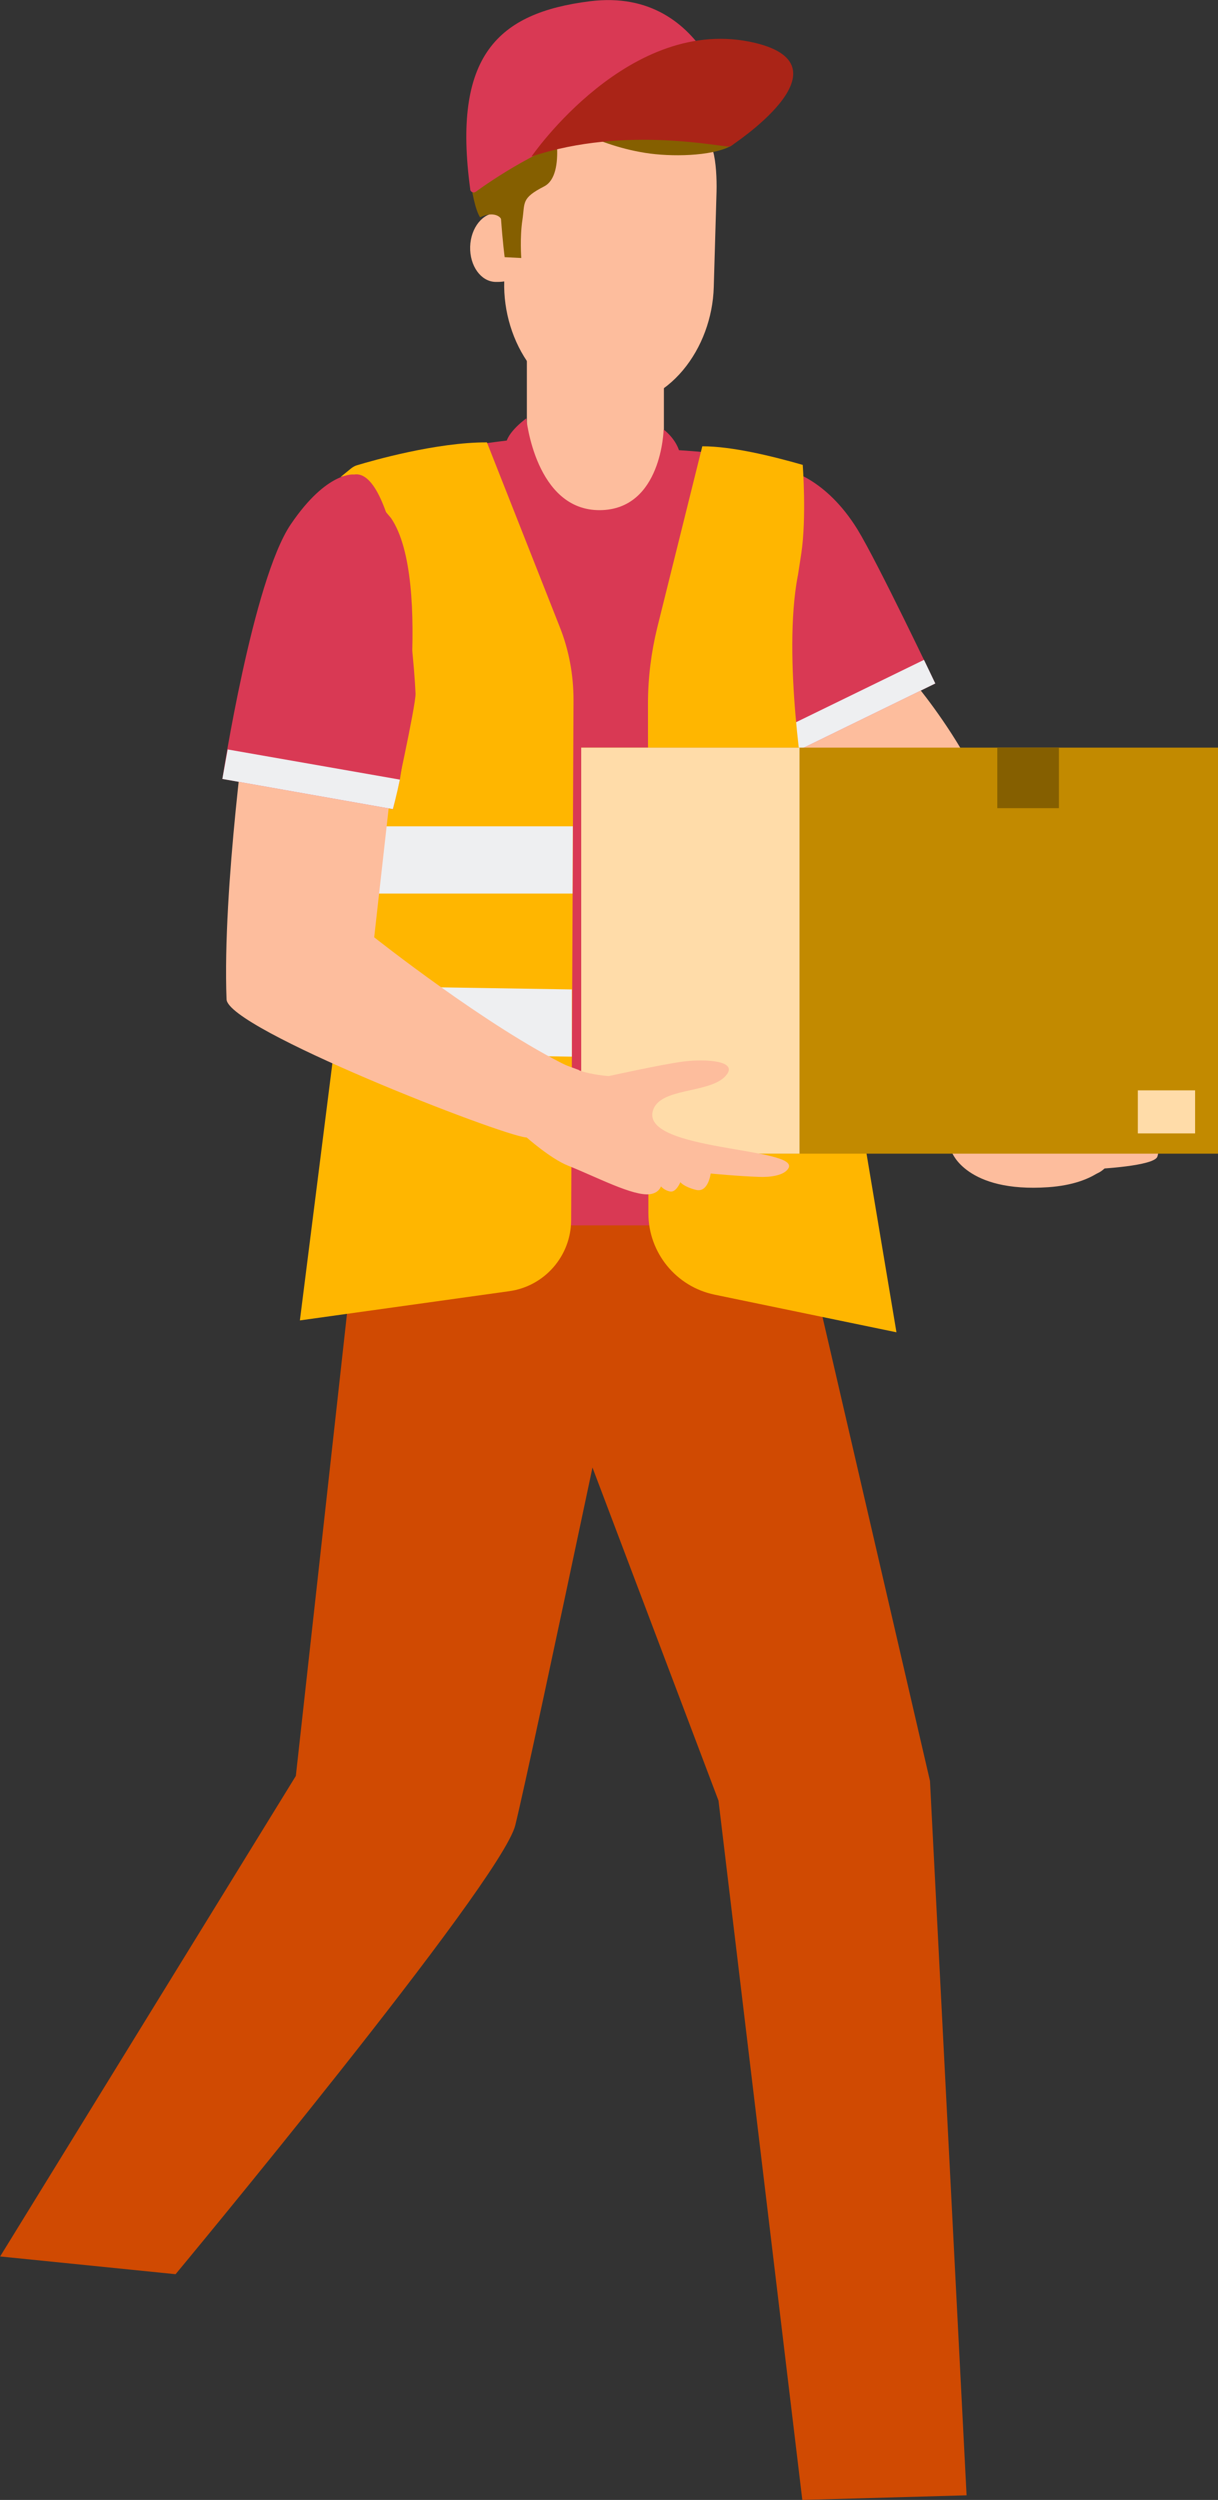 <?xml version="1.0" encoding="UTF-8"?>
<svg id="illustrations" xmlns="http://www.w3.org/2000/svg" viewBox="0 0 87.2 178.86">
  <rect x="0" y="0" width="87.2" height="178.86" fill="#333333" stroke="none"/>
  <defs>
    <style>
      .cls-1 {
        fill: #eeeff1;
      }

      .cls-2 {
        fill: #ffdca9;
      }

      .cls-3 {
        fill: #fdbd9d;
      }

      .cls-4 {
        fill: #c28a00;
      }

      .cls-5 {
        fill: #aa2417;
      }

      .cls-6 {
        fill: #855f00;
      }

      .cls-7 {
        fill: #ffb600;
      }

      .cls-8 {
        fill: #d04a02;
      }

      .cls-9 {
        fill: #d93954;
      }
    </style>
  </defs>
  <path class="cls-8" d="M46.53,85.46s-8.47,40.43-9.64,45.13c-1.01,4.08-24.32,32.12-24.32,32.12l-12.56-1.27,21.17-34.38,4.58-41.36,20.78-.24Z"/>
  <path class="cls-8" d="M56.91,85.7l9.67,41.72,2.62,51.11-11.76.33-6-50.03-9.04-23.88.27-20.84,14.24,1.59Z"/>
  <path class="cls-3" d="M37.72,17.92v17.7s1.93,2.33,4.81,2.33,5-2.33,5-2.33v-11.13l-9.81-6.57Z"/>
  <path class="cls-3" d="M43.35,29.09c-4.56-.13-7.38-4.65-7.25-8.97l.19-6.86c.13-4.32,3.59-7.74,7.73-7.62,3.32.09,6.12,2,7.02,5.15.23.78.28,2.04.26,2.9l-.2,6.86c-.12,4.33-3.19,8.67-7.75,8.54h0Z"/>
  <path class="cls-3" d="M33.66,17.65c-.04,1.37.77,2.49,1.8,2.52,1.91.05,1.89-1.05,1.93-2.41.04-1.37-.76-2.49-1.79-2.52-1.03-.03-1.9,1.05-1.94,2.41Z"/>
  <path class="cls-6" d="M39.84,3.57c-1.35.28-4.85,2.89-4.37,3.17-.56.1-1.73-.17-1.9,1.3-.29,2.44.13,6.45.8,7.51,1-.48,1.49,0,1.5.13.12,1.67.26,2.72.26,2.72l1.19.06s-.11-1.47.08-2.72c.19-1.26-.1-1.55,1.55-2.4,1.66-.84.62-5.02.62-5.02,0,0,2.75,2.01,6.64,2.62,1.82.29,4.68.25,6.09-.48,1.81-.94,3.22-10.17-12.47-6.91h.01Z"/>
  <path class="cls-3" d="M65.19,48.51s7.38,8.46,6.73,15.19c-.65,6.73-3.26,15.41-4.56,16.28-1.31.87-5.8-.87-5.8-.87,0,0-.28-11.29-1.59-16.93-1.3-5.65-4.34-10.63-4.34-10.63l9.55-3.04h0Z"/>
  <path class="cls-9" d="M56.44,33.66s2.67.53,4.95,4.22c1.43,2.33,5.57,11.02,5.57,11.02l-10.97,5.35s-3.1-3.9-3.96-6.11c-1.5-3.91-4.02-8.44-2.47-11.28,2.43-4.45,6.88-3.19,6.88-3.19h0Z"/>
  <path class="cls-1" d="M54.84,52.72c.65.9,1.15,1.53,1.15,1.53l10.97-5.35s-.32-.67-.81-1.69l-11.31,5.51Z"/>
  <path class="cls-9" d="M42.96,36.5c-4.63.04-5.28-6.57-5.28-6.57.43-.29-1.06.65-1.4,1.59-2.53.3-11.4,1.57-11.28,2.89,1.02,11.28.57,53.26.57,53.26h31.53s-.45-23.23-.48-38.65c-.01-6.28,1.44-14.59.84-15.01-1.81-1.26-6.92-1.68-8.85-1.8-.31-.91-1.1-1.48-1.1-1.48,0,0-.12,5.73-4.56,5.77h.01Z"/>
  <path class="cls-7" d="M34.86,31.65l5.2,13.17c.67,1.67,1,3.46,1,5.26l-.17,37.22c-.01,2.56-1.9,4.73-4.44,5.08l-14.98,2.09,2.33-18.42,2.13-18.61,2.2.45.5-2.12s2.41-14.26-.64-18.71l-2.16-2.54c-.3-.36-.77-.52-1.23-.44l-.21.04.75-.61c.14-.11.29-.19.44-.23,1.1-.33,5.67-1.64,9.27-1.63h.01Z"/>
  <path class="cls-7" d="M57.12,41.17c-1.13,5.89.51,15.56.51,15.56l.5,2.12,2.19-.45.31,15.75,3.55,21.17-13.01-2.69c-2.77-.57-4.75-3.01-4.75-5.82l-.03-36.46c0-1.84.23-3.68.67-5.47l3.22-12.95c2.13,0,4.98.7,7.19,1.33,0,0,.28,3.76-.1,6.32l-.25,1.62h0Z"/>
  <path class="cls-1" d="M40.94,75.6v-4.81s-16.51-.26-16.51-.26l-.55,4.8,17.06.27Z"/>
  <path class="cls-1" d="M40.99,63.93l.02-4.81h-15.27l-.55,4.81h15.8Z"/>
  <path class="cls-3" d="M78.58,83.63s4.06-.2,4.28-.88c.23-.69-.22-1.15-.22-1.15l-4.25.3.2,1.73h-.01Z"/>
  <path class="cls-3" d="M79.63,82.87c-.05.17-1.01,1.82-4.59,2.07-5.86.4-6.89-2.5-6.89-2.5l11.22-.2.26.63Z"/>
  <path class="cls-3" d="M69.15,82.53s0,1.27,1.03,1.41c1.04.15,1.42-.45,1.42-.45,0,0,.67.74,1.26.52.6-.22,1.12-.37,1.12-.37,0,0,.59.67,1.41.59.82-.08,1.27-.59,1.27-.59,0,0,.82.59,1.71.37.89-.22,1.41-1.41,1.41-1.41l-10.63-.08h0Z"/>
  <path class="cls-4" d="M41.62,82.54h45.58v-29.05h-45.58v29.05Z"/>
  <path class="cls-2" d="M57.24,53.49h-15.63v29.05h15.63v-29.05Z"/>
  <path class="cls-2" d="M81.46,81.09h4.1v-3.08h-4.1v3.08Z"/>
  <path class="cls-6" d="M71.4,57.82h4.41v-4.33h-4.41v4.33Z"/>
  <path class="cls-3" d="M17.75,50.52s-1.84,13.02-1.53,20.98c.08,2.11,19.65,9.73,21.45,9.88,2.72.23,7.42-2.94,3.06-5.06-5.83-2.83-13.94-9.26-13.94-9.26l1.53-13.63-10.56-2.91h0Z"/>
  <path class="cls-9" d="M25.35,33.95s-1.93-.27-4.53,3.56c-2.72,4-4.9,18.22-4.9,18.22l12.21,2.16s1.65-7.44,1.62-8.27c-.16-3.68-1.48-16.15-4.4-15.67h0Z"/>
  <path class="cls-1" d="M28.63,55.77c-.21,1.01-.5,2.12-.5,2.12l-12.21-2.16s.18-1.01.38-2.11l12.34,2.16Z"/>
  <path class="cls-3" d="M41.46,76.58c.91.33,2.12.41,2.12.41,0,0,3.8-.84,5.33-1.04,1.52-.2,4.18-.09,2.96,1.11-1.23,1.19-4.71.75-5.14,2.45-.72,2.85,10.56,2.58,9.72,4.07-.3.53-1.33.66-2.15.62-1.5-.05-3.42-.24-3.42-.24,0,0-.17,1.4-1.06,1.17-.89-.23-1.11-.55-1.11-.55,0,0-.3.73-.71.67-.42-.06-.68-.37-.68-.37,0,0-.13.47-.79.56-1.19.16-3.8-1.22-5.88-2.05-1.25-.5-2.98-2.04-2.98-2.04l2.53-5.26s.35.14,1.26.47Z"/>
  <path class="cls-9" d="M33.66,13.56c.03.18.25.27.4.16,1.09-.79,4.86-3.38,8.29-4.19,4.06-.95,10.16-.72,10.16-.72,0,0-1.59-9.81-10.28-8.72-6.6.83-9.87,3.9-8.56,13.48h-.01Z"/>
  <path class="cls-5" d="M52.27,10.48c-.36.12-7.41-1.55-14.22.72,0,0,7.05-10.27,16.01-8.13,7.05,1.69-1.79,7.41-1.79,7.41Z"/>
</svg>